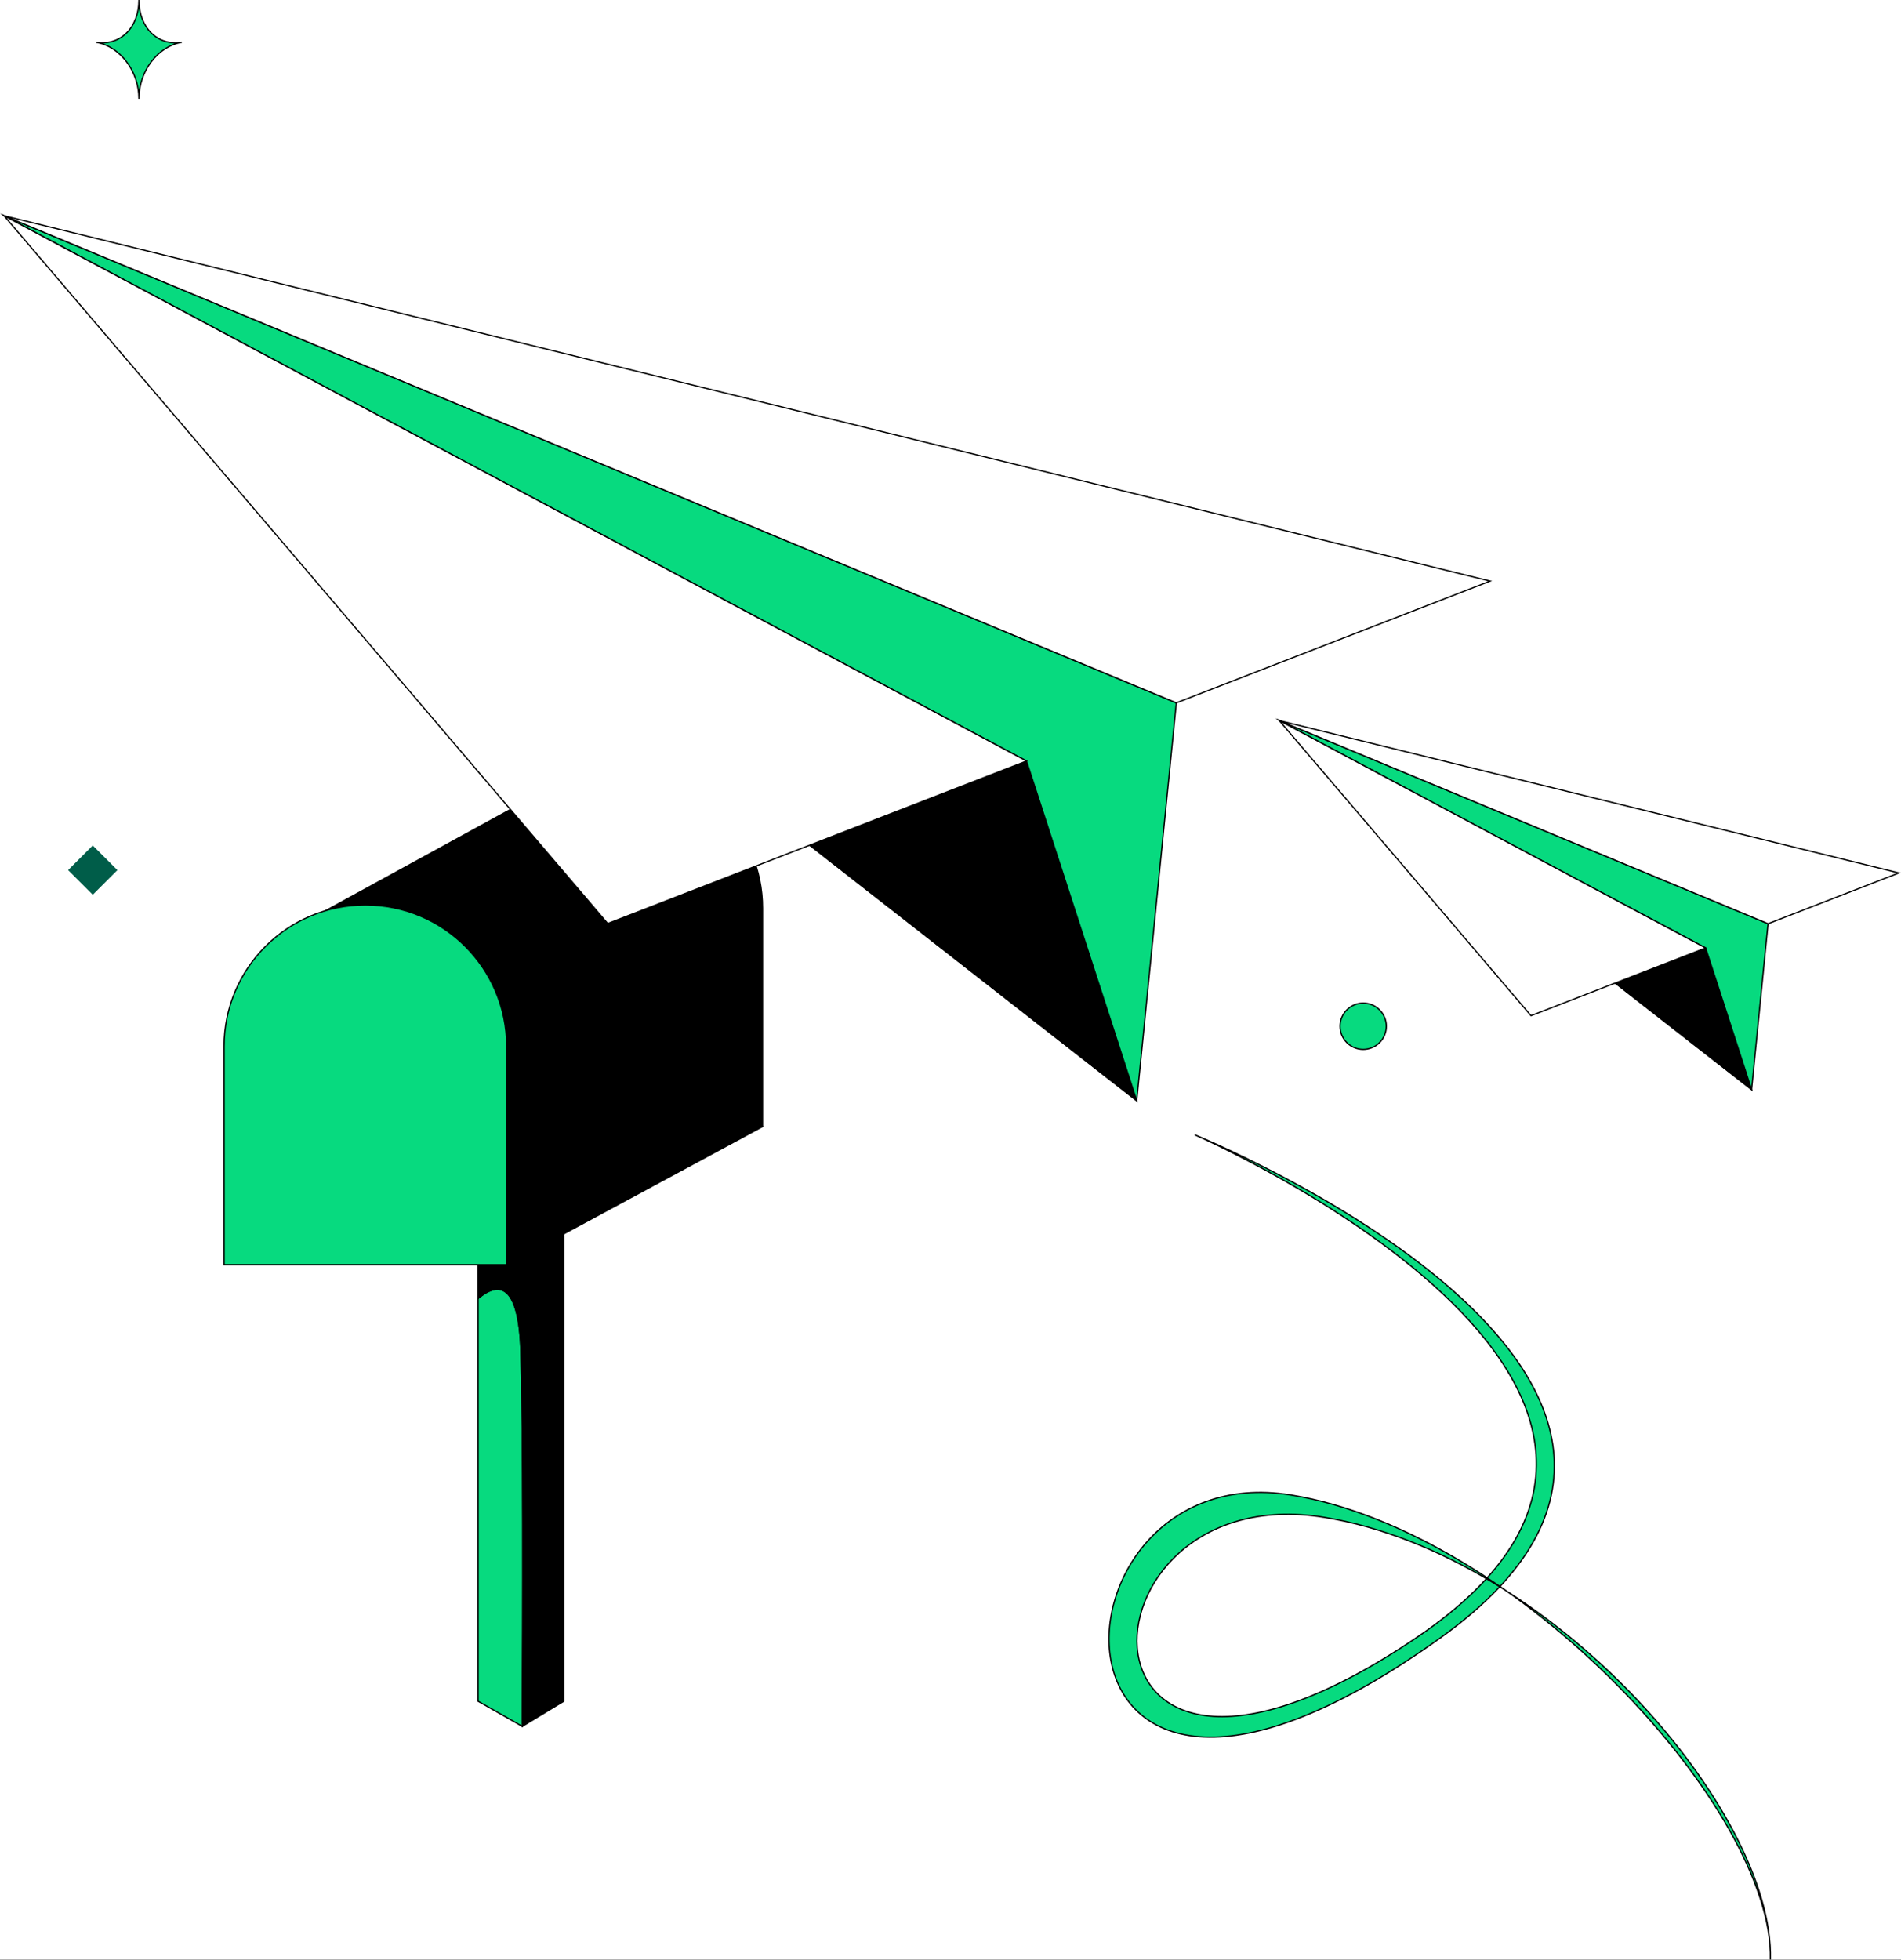 <?xml version="1.0" encoding="UTF-8"?> <svg xmlns="http://www.w3.org/2000/svg" width="552" height="569" viewBox="0 0 552 569" fill="none"><rect x="0" y="0" width="552" height="569" fill="#808080" stroke="none"/><g clip-path="url(#clip0_161_2387)"><rect width="552" height="568.874" fill="white"></rect><path d="M40.336 28.693C40.336 20.641 45.802 13.438 52.8 12.273C45.802 13.431 40.336 8.053 40.336 3.05176e-05C40.336 8.053 34.87 13.431 27.873 12.266C34.863 13.431 40.336 20.641 40.336 28.686V28.693Z" fill="#07DA7F"></path><path d="M40.336 28.693C40.336 20.641 45.802 13.438 52.8 12.273C45.802 13.431 40.336 8.053 40.336 3.05176e-05C40.336 8.053 34.87 13.431 27.873 12.266C34.863 13.431 40.336 20.641 40.336 28.686V28.693Z" stroke="black" stroke-width="0.366" stroke-miterlimit="10"></path><path d="M34.092 252.598L26.936 245.443L19.781 252.598L26.936 259.753L34.092 252.598Z" fill="#005D49"></path><path d="M513.401 268.16L508.609 316.307L371.48 209.198L513.401 268.16Z" fill="#07DA7F" stroke="black" stroke-width="0.366" stroke-miterlimit="10"></path><path d="M551.392 253.418L513.401 268.16L371.48 209.198L551.392 253.418Z" fill="white" stroke="black" stroke-width="0.366" stroke-miterlimit="10"></path><path d="M495.266 275.194L508.609 316.307L371.48 209.198L495.266 275.194Z" fill="black" stroke="black" stroke-width="0.366" stroke-miterlimit="10"></path><path d="M371.48 209.198L444.562 294.867L495.266 275.194L371.48 209.198Z" fill="white" stroke="black" stroke-width="0.366" stroke-miterlimit="10"></path><path d="M151.262 392.297C150.654 372.213 144.69 372.03 138.828 376.954V493.888L151.658 501.179C151.87 466.953 151.958 415.253 151.262 392.297Z" fill="#07DA7F" stroke="black" stroke-width="0.366" stroke-miterlimit="10"></path><path d="M163.696 290.706H138.828V376.954C144.69 372.03 150.654 372.22 151.262 392.297C151.958 415.253 151.87 466.954 151.658 501.179L163.696 493.888V290.706Z" fill="black" stroke="black" stroke-width="0.366" stroke-miterlimit="10"></path><path d="M180.395 222.644C203.051 222.644 221.42 241.013 221.42 263.668V327.063H139.378V263.668C139.378 241.013 157.747 222.644 180.402 222.644H180.395Z" fill="black" stroke="black" stroke-width="0.366" stroke-miterlimit="10"></path><path d="M94.543 264.372L166.114 225.201L221.42 327.063L147.122 367.143L94.543 264.372Z" fill="black" stroke="black" stroke-width="0.366" stroke-miterlimit="10"></path><path d="M106.097 262.723C128.753 262.723 147.122 281.092 147.122 303.748V367.143H65.073V303.748C65.073 281.092 83.442 262.723 106.097 262.723Z" fill="#07DA7F" stroke="black" stroke-width="0.366" stroke-miterlimit="10"></path><path d="M341.571 204.047L330.075 319.538L1.18 62.633L341.571 204.047Z" fill="#07DA7F" stroke="black" stroke-width="0.366" stroke-miterlimit="10"></path><path d="M432.692 168.694L341.571 204.047L1.18 62.633L432.692 168.694Z" fill="white" stroke="black" stroke-width="0.366" stroke-miterlimit="10"></path><path d="M298.069 220.929L330.075 319.538L1.18 62.633L298.069 220.929Z" fill="black" stroke="black" stroke-width="0.366" stroke-miterlimit="10"></path><path d="M1.18 62.633L176.46 268.109L298.069 220.929L1.18 62.633Z" fill="white" stroke="black" stroke-width="0.366" stroke-miterlimit="10"></path><path d="M514.082 568.874C515.137 525.732 450.702 451.222 384.464 440.488C309.749 428.383 306.063 546.776 411.611 475.211C517.159 403.654 346.89 329.422 346.89 329.422C346.89 329.422 522.113 400.694 418.631 475.211C296.216 563.357 300.106 421.906 374.822 434.003C441.059 444.73 515.13 525.717 514.082 568.867V568.874Z" fill="#07DA7F" stroke="black" stroke-width="0.366" stroke-miterlimit="10"></path><path d="M395.836 304.642C399.547 304.642 402.555 301.634 402.555 297.923C402.555 294.212 399.547 291.204 395.836 291.204C392.125 291.204 389.117 294.212 389.117 297.923C389.117 301.634 392.125 304.642 395.836 304.642Z" fill="#07DA7F" stroke="black" stroke-width="0.366" stroke-miterlimit="10"></path></g><defs><clipPath id="clip0_161_2387"><rect width="552" height="568.874" fill="white"></rect></clipPath></defs></svg> 